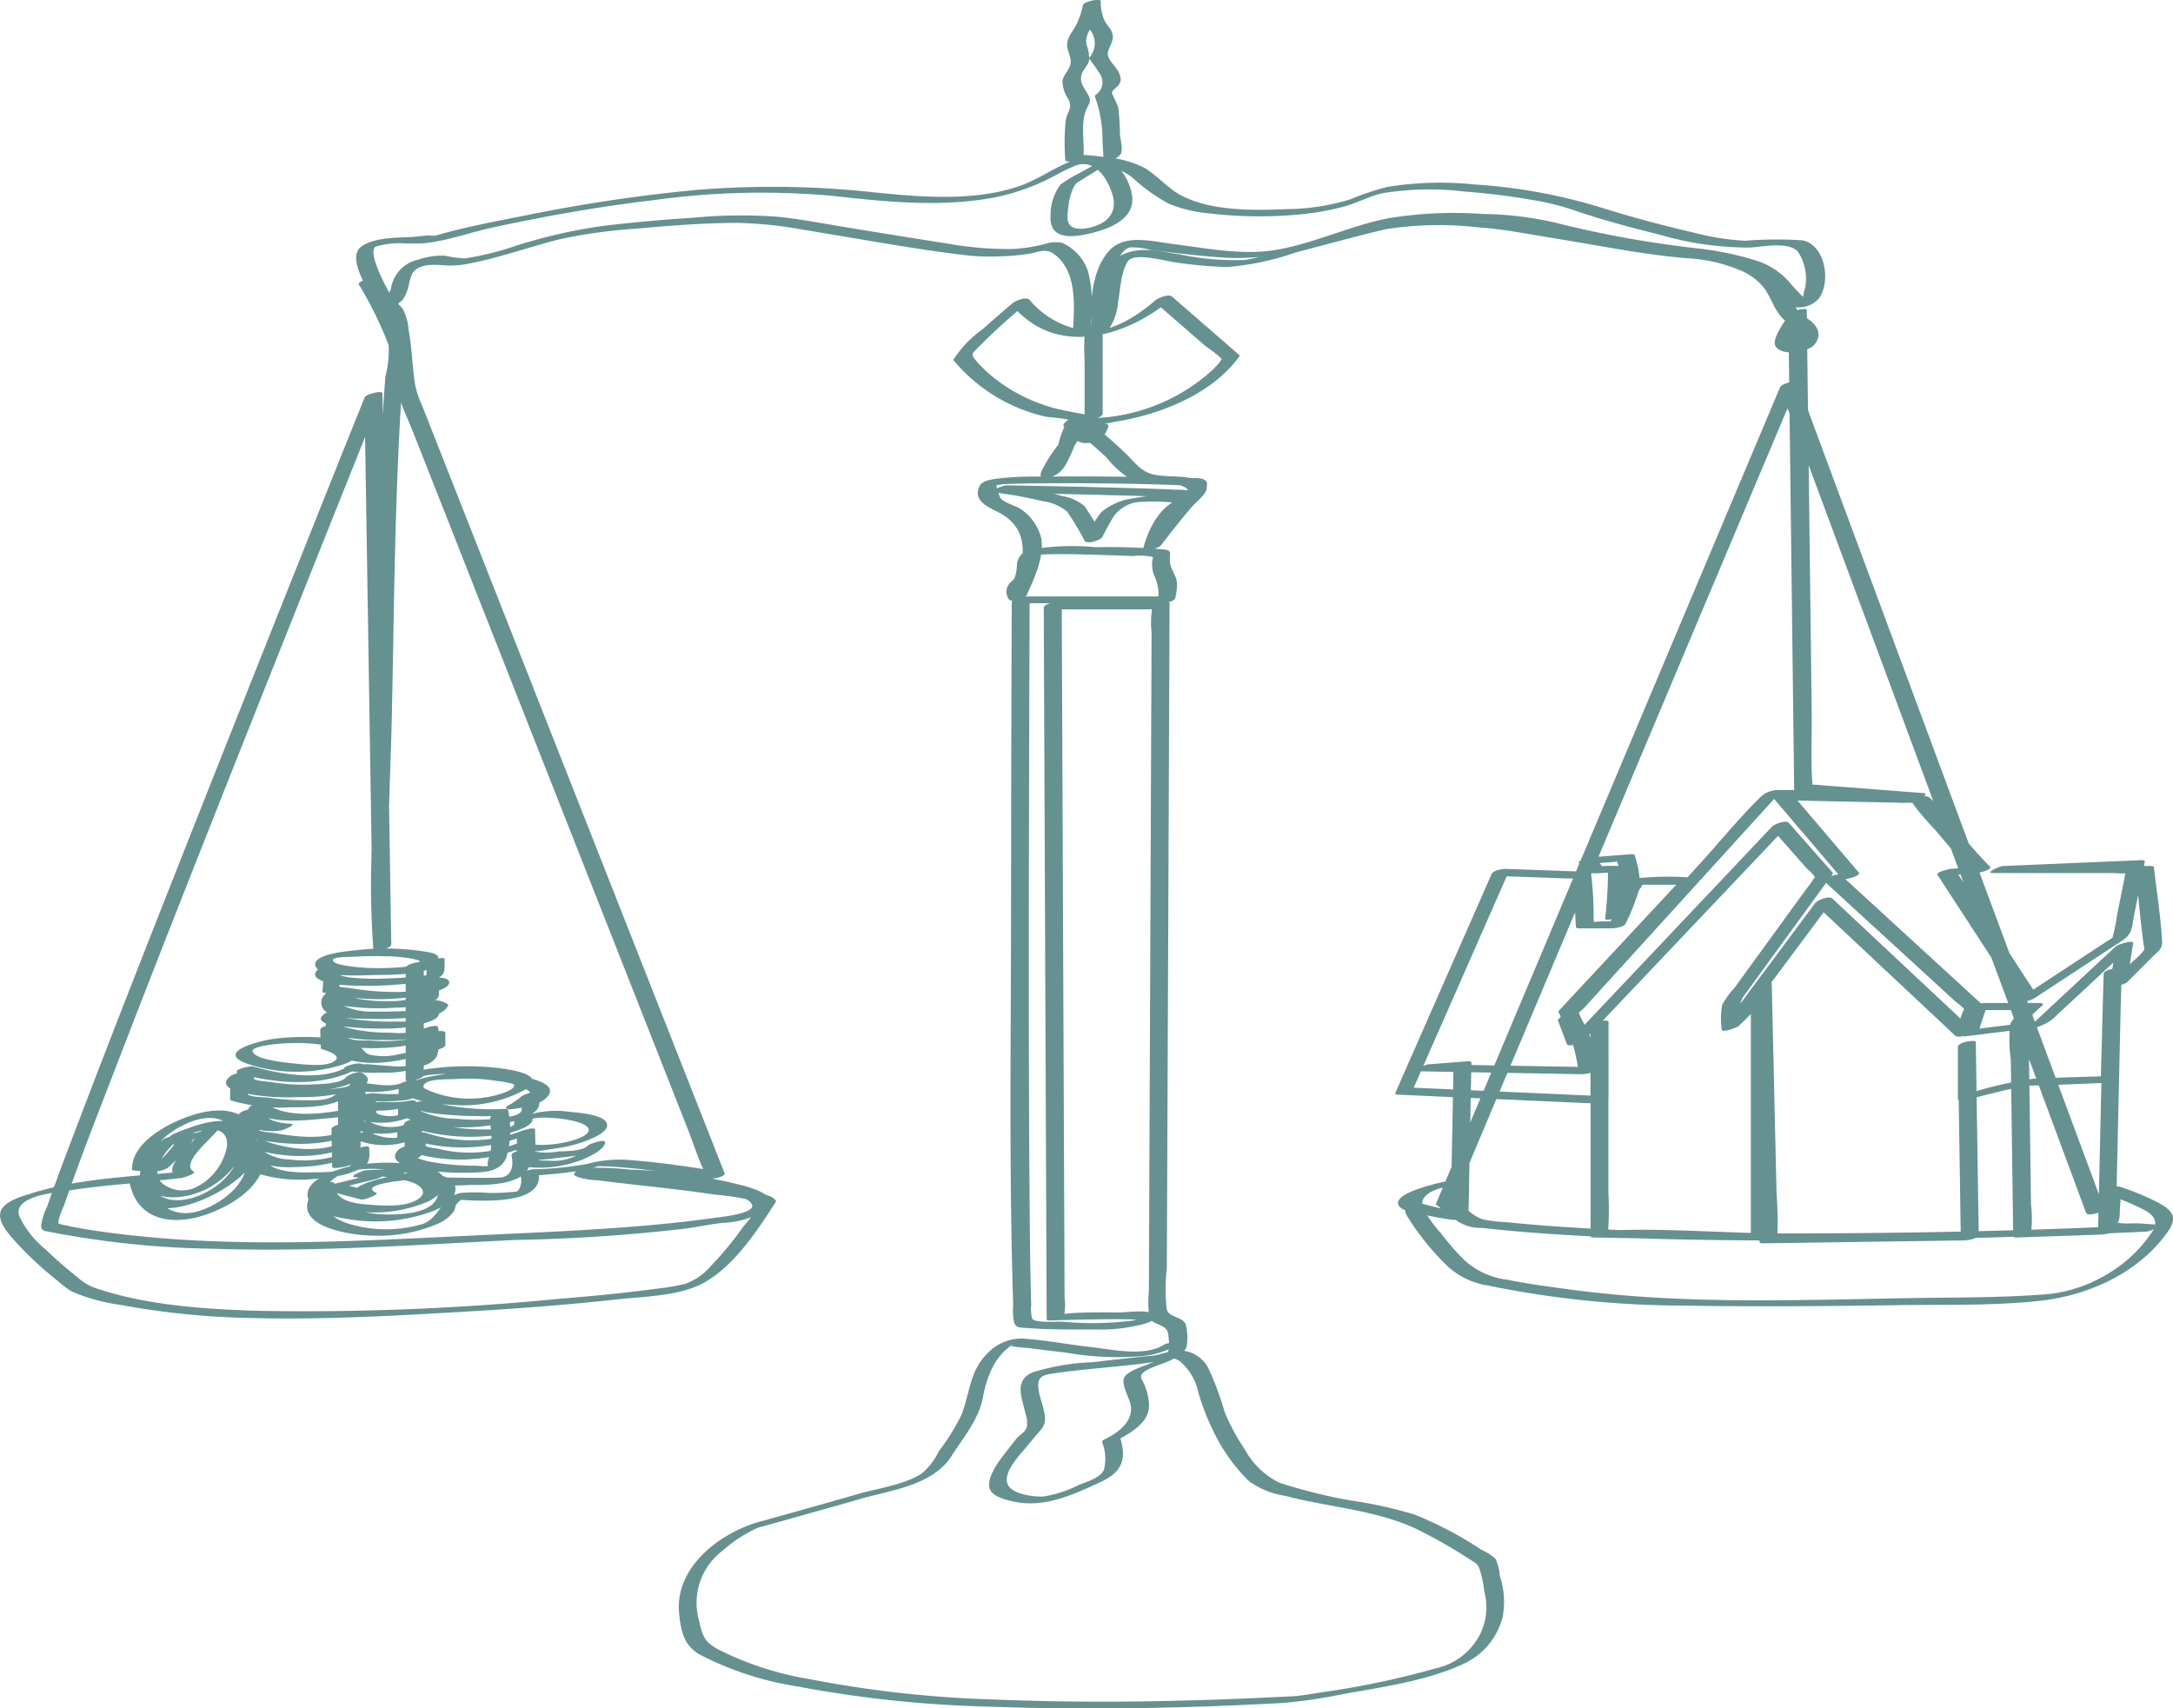 <svg xmlns="http://www.w3.org/2000/svg" width="175.861" height="138.26" viewBox="0 0 175.861 138.26"><path id="Trac&#xE9;_14672" data-name="Trac&#xE9; 14672" d="M505.242,97.781Q501.055,86.5,496.87,75.215q-6.672-17.98-13.343-35.962Q482,35.128,480.466,31c-.119-.322-1.335.081-1.438.326l-9.393,22.289L454.647,89.184,451.185,97.4a.075.075,0,0,0,.03.111q.84.654,1.681,1.307a3.5,3.5,0,0,0,2.017.557c2.154.243,4.316.415,6.479.549,4.97.308,9.951.421,14.93.457,8.959.065,17.922-.129,26.875-.473,1.829-.071,3.659-.144,5.487-.237.232-.012,1.508-.514.789-.565l-1.4-.1c-.395-.029-1.525.1-1.84-.132.322.24.277-.915.3-1.21q.064-.768.128-1.534l-1.322.468a22.335,22.335,0,0,1,2.273.9c.888.413,2.207.872,1.632,2.028a11.14,11.14,0,0,1-4.066,3.775,11.5,11.5,0,0,1-5.208,1.484c-3.288.235-6.609.21-9.9.261-9.244.145-18.65.565-27.835-.661-1.769-.236-3.548-.464-5.3-.819a6.389,6.389,0,0,1-3.357-1.484,18.256,18.256,0,0,1-1.976-2.254,10.187,10.187,0,0,1-1.458-2.014c-.451-1.1,1.025-1.586,1.62-1.709.558-.116,1.295-.718.277-.509-.672.138-4.492.966-3.869,1.983.315.515,1.74.661,2.259.773q1.02.219,2.054.368c.268.038,1.314-.076,1.322-.468q.117-6.135.236-12.27c0-.125-.359-.089-.408-.085l-3.067.236c-.23.017-1.5.552-.79.565l13.214.236c.2,0,1.264-.147,1.2-.48a21.558,21.558,0,0,0-.472-2.36c-.267-.832-.81-1.575-1.092-2.4-.113-.329-.155.081-.064-.161.057-.152.3-.327.418-.449l1.75-1.877,7.412-7.955c.15-.161-.017-.224-.181-.224a25.319,25.319,0,0,0-4.346.031c-1.327.24-2.06,2.2-2.739,3.217l1.438-.325q.117-1.887.236-3.775c0-.082-.231-.092-.252-.092-.5,0-1-.028-1.5,0a1,1,0,0,1-.3,0c-.161-.065.258.16.085-.026a4.655,4.655,0,0,1-.393-.59l-1.041.473,3.067-.236-.407-.085a7.854,7.854,0,0,1,.411,2.483,18.316,18.316,0,0,1-1.108,2.881l1.186-.417h-1.775c-.152,0-.656.092-.792,0,.326.221.185-.138.2-.325a28.172,28.172,0,0,0-.212-3.594c-.005-.084-.219-.091-.252-.092l-6.607-.236c-.291-.01-1.046.1-1.186.417l-7.786,17.7c-.063.142.161.151.241.155l15.809.707c.247.012,1.2-.122,1.2-.479V82.68c0-.209-1.449-.012-1.449.388v16.989c0,.082.224.091.252.092l12.978.236c.248,0,1.2-.119,1.2-.48V80.556c0-.312-1.261.138-1.379.256l-2.123,2.123,1.367-.193,2.36-3.067L476.894,80q.235,10.265.472,20.529c0,.082.222.092.252.092l16.281-.236c.244,0,1.2-.116,1.2-.48q-.119-7.787-.236-15.574c0-.216-1.449-.006-1.449.389v4.247c0,.2.735.027.781.016l2.943-.736a15.431,15.431,0,0,0,1.6-.4c.353-.131-.786.026.1.015,2.133-.026,4.268-.147,6.4-.22.257-.009,1.187-.108,1.2-.48q.117-4.365.236-8.731l-1.449.389q-.236,10.5-.472,21l1.2-.48-5.584.193c-.361.012-.723.028-1.085.037-.269.006.03.176.076-.034a9.788,9.788,0,0,0-.028-2.059q-.072-5.287-.145-10.575l-.051-3.716a3.12,3.12,0,0,1-.008-.611c.05-.237-.083.1.03-.1a6.493,6.493,0,0,1,1.077-1.077c.159-.158-.024-.224-.181-.224h-4.483c-.268,0-1.079.094-1.186.417l-.708,2.124c-.062.186.309.159.4.148l4.439-.555a4.071,4.071,0,0,0,2.562-.835l6.476-6.03-1.378.256q-.237,1.533-.472,3.067c-.042.269,1.26-.137,1.378-.255l2.071-2.071c.492-.492.824-.635.786-1.3-.114-1.988-.443-3.986-.663-5.965-.009-.083-.213-.092-.252-.092H497.2l-.789.565,11.09-.472-.4-.148q-.4,2-.8,4a16,16,0,0,1-.357,1.784c-.088.266.261-.187.025.042a3.272,3.272,0,0,1-.485.319l-6.952,4.562,1.277-.183L493.208,70.41l-1.041.473L495,70.647c.148-.012,1.248-.275,1-.522-1.121-1.121-2.118-2.353-3.149-3.556a10.582,10.582,0,0,0-1.738-2.028,1.5,1.5,0,0,0-.826-.134l-10.544-.224c-.162,0-1.407.234-1.156.529l5.427,6.371.822-.5-1.416.236c-.1.017-1.063.276-.821.5l6.842,6.272,3.791,3.475c.15.137.623.432.689.631-.034-.1-.327.8-.38.954l-.354,1.062,1.4-.374L483.257,72.72c-.269-.252-1.216.131-1.4.375l-7.551,10.146,1.438-.325c0-1.012-.163-1.617.4-2.387l2.574-3.539,4.569-6.282a.076.076,0,0,0-.03-.111q-1.77-2.005-3.539-4.012c-.213-.24-1.156.112-1.338.305L463.921,82.175l-2.058,2.176,1.378-.256-.434-1.158c-.063-.168-.266-.808-.316-.627.069-.248.551-.607.719-.791q1.854-2.042,3.71-4.082l9.665-10.631q1.2-1.317,2.4-2.635l-1.126.348,11.8.236c.279.005,1.66-.517.944-.572l-4.6-.354-3.163-.243c-.327-.025-.658-.068-.985-.076-.595-.014-.215-.1-.2.055-.176-1.9-.047-3.873-.071-5.776q-.158-12.831-.315-25.662-.042-3.51-.086-7.022c0-.3-1.323.119-1.438.326-.306.552-1.415,1.976-1.1,2.569.466.874,2.708.519,3.2-.155.7-.968-.014-1.691-.73-2.142-1.3-.817-1.46-2.608-2.658-3.566-1.913-1.529-4.567-1.654-6.9-1.842.1.008-.038-.008-.229-.036-.4-.058-.794-.129-1.191-.194l-3.812-.619c-5.6-.9-11-1.882-16.7-1.641a30.993,30.993,0,0,0-6.457,1.326q-2.271.591-4.541,1.183a26.066,26.066,0,0,1-2.866.72,21.409,21.409,0,0,1-5.323-.448c-1.5-.209-3.031-.663-4.5-.036-1.333.569-1.421,1.872-1.684,3.161a8.061,8.061,0,0,1-.91,3.136l1.438-.326a16.771,16.771,0,0,1,.061-2.8c.1-.955.439-3.46,1.579-3.7a5.875,5.875,0,0,1,1.662.206c.646.082,1.292.163,1.938.238,1.382.162,2.769.307,4.158.392A19.028,19.028,0,0,0,441.4,19.8a33.228,33.228,0,0,1,18.3-1.242c1.637.422,3.25.789,4.924,1.069,2.439.407,4.886.764,7.327,1.155,2.027.325,4.4.583,6.011,1.992.778.683,1.085,1.9,2.236,2.076a2.176,2.176,0,0,0,1.951-.68c1.035-1.378.506-4.4-1.329-4.722a32.748,32.748,0,0,0-4.666.036,20.986,20.986,0,0,1-4.156-.667c-2.5-.58-4.983-1.241-7.427-2.01a44.614,44.614,0,0,0-10.259-1.878,26.884,26.884,0,0,0-7.084.2,22.5,22.5,0,0,0-2.976,1,17.857,17.857,0,0,1-5.047.792c-2.713.108-6.14.194-8.616-1.089-1.144-.593-1.936-1.614-3.023-2.259a8.612,8.612,0,0,0-3.152-.853c-.467-.066-.937-.119-1.407-.161a1.917,1.917,0,0,1-.437-.036c-.284-.105.081.185.09-.057.043-1.129-.233-2.483.193-3.549.2-.489.44-.649.235-1.113-.249-.559-.767-.992-.618-1.7.091-.433.515-.767.627-1.183a2.92,2.92,0,0,0-.2-1.283c-.145-.795.275-1.194.627-1.873a6.376,6.376,0,0,0,.542-1.6l-1.438.326a3.925,3.925,0,0,0,.681,2.125,1.721,1.721,0,0,1-.2,2.059c0,.021-.007.042-.011.063a9.791,9.791,0,0,1,.8,1.137,1.215,1.215,0,0,1-.259,1.8.149.149,0,0,0-.07.133,10,10,0,0,1,.613,3.434c.022.352.019.714.066,1.063.015.109-.04.558.08.339-.283.516-1.45,1.019-1.938,1.334a9.013,9.013,0,0,0-1.616.975,4.118,4.118,0,0,0-.791,2.483c-.135,1.951,1.667,1.815,3.149,1.468,1.577-.368,3.778-1.171,3.432-3.159-.3-1.7-1.669-3.322-3.487-3.077-2.039.275-3.655,1.7-5.551,2.366-3.668,1.29-7.994.918-11.777.539a75.433,75.433,0,0,0-14.459-.2,129.158,129.158,0,0,0-13.6,2.023c-2.551.507-5.169.981-7.665,1.727-.589.176.092-.094.169,0-.137-.171-1.662.045-1.88.056-1.2.063-3.169.015-4.167.826-.968.787.264,2.862.694,3.688.539,1.034,1.387,1.623,1.647,2.753.419,1.824.238,3.842.759,5.614.293,1,.776,1.969,1.156,2.933L381.23,67.54l6.943,17.617q1.234,3.134,2.468,6.265c.448,1.136.816,2.362,1.362,3.455.073.146.121.309.181.461l1.322-.468c-2.646-.428-5.318-.844-7.994-1.015a10.142,10.142,0,0,0-3.046.341,27.071,27.071,0,0,1-4.342.432c-.153.008-1.119.189-1.041.474a1.515,1.515,0,0,1-.044,1c-.189.385-.221.32-.69.37a18,18,0,0,1-1.814.073,14.231,14.231,0,0,0-2.252-.006c-1.6.271-1.713,2.025-3.127,2.517a10.368,10.368,0,0,1-5.86.015c-1.688-.478-2.72-1.64-1.32-3.161l-1.378.256c-.02,1.753,2.379,1.871,3.655,1.916a11.187,11.187,0,0,0,5.421-.874c.783-.4,1.5-1.1.537-1.763-1.493-1.027-3.98-.818-5.669-.738-.167.008-1.354.5-.914.553.411.048.819.136,1.225.213l.541-.483-3.515.852c-.1.024-.979.368-.541.484l2.823.745c.286.076,1.471-.428,1.281-.516-1.222-.569.93-.847,1.393-.937a6.913,6.913,0,0,0,2.263-.558c.019-.011.217-.137.172-.2l-.006-.009-1.321.467c.732.1,2.817.375,2.4,1.577-.5,1.431-3.388,1.428-4.528,1.379-.937-.039-6.164-.8-3.97-2.777,1.4-1.268,4.52-.953,6.161-.544.782.195,1.3.8,2.016.915a19.657,19.657,0,0,0,2.963.03c1.818,0,5.464.038,4.854-2.752l-1.408.437c1.1.512,2.748.235,3.9.1,1.071-.125,2.77-.248,3.564-1.1l-1.378.256c0,.094-.452.425-.566.5a4.251,4.251,0,0,1-2.637.587c-.607-.024-.825.08-1-.3a2.824,2.824,0,0,1-.018-.848l-.03-1.347c-.006-.277-1.041.069-1.138.11a11.465,11.465,0,0,1-7.725.13,1.513,1.513,0,0,0-1.31.4c-.175.268-.079.77-.064,1.075a.146.146,0,0,0,.127.079,13.526,13.526,0,0,0,9.321-.456l-1.1.159c.685.576,2.8.122,3.573.011a10.647,10.647,0,0,0,2.588-.669c.414-.174,1.416-.577,1.542-1.089.239-.969-2.354-1.132-2.892-1.183a7.793,7.793,0,0,0-4.466.6c-.022.012-.216.137-.173.206.391.63-2.388.608-2.711.6a15.544,15.544,0,0,1-4.863-.858c-.224-.077-1.367.123-1.321.468a18.7,18.7,0,0,1,0,2.77l1.408-.437a1.032,1.032,0,0,1-.439-.591c-.084-.34-1.237.12-1.378.256-.932.9.412,1.32,1.178,1.5a19.654,19.654,0,0,0,4.725.387c1.056-.021,2.312-.086,2.782-1.2a7.833,7.833,0,0,0,.15-3.868c-.011-.083-.211-.093-.252-.092a19.875,19.875,0,0,1-6-.581c-1.039-.3-3.7.7-1.651,1.458a15.134,15.134,0,0,0,6.8.406,8.31,8.31,0,0,0,2.87-.792c.9-.488.779-.814.733-1.784-.016-.341-1.259.166-1.378.256a8.9,8.9,0,0,1-1.124.779c-.391.206,0,.319.235.291.885-.106,2.335-.3,2.964-1.028.8-.923-.988-1.366-1.616-1.538a16.381,16.381,0,0,0-7.109-.22c-.464.081-2.973.453-2.839,1.273.159.969,3.3,1.134,3.923,1.163a10.494,10.494,0,0,0,5.834-1.242c2.093-1.328-1.931-1.731-2.731-1.8a22.232,22.232,0,0,0-4.4.041c-.676.081-2.157.19-2.519.907l1.438-.325V77.962l-.862.449c.333-.049,2.065-.36,2.037-.9-.019-.36-.784-.446-1.035-.493a20.63,20.63,0,0,0-5.767-.1c-.493.049-3.386.295-3.15,1.226.258,1.017,3.925.779,4.6.768,1.7-.028,4.425.058,5.811-1.143l-1.378.256a3.749,3.749,0,0,0-.027.559c-.005.113-.01.225-.016.338q-.09.448.441-.072a6.662,6.662,0,0,1-.685.114,29.127,29.127,0,0,1-2.922.218,19.246,19.246,0,0,1-3.018-.077c-.173-.022-1.907-.288-1.217-.829l-1.251.336c.481.137.257,1.316.226,1.65a.148.148,0,0,0,.127.08,19.2,19.2,0,0,0,7.341.3c.385-.073,2.764-.454,2.8-1.118.021-.4-.746-.415-1.026-.431-.245-.014-1.106.107-1.186.417a3.34,3.34,0,0,0-.007.888c0,.123-.046.419.01.511.084.14.481-.087.261-.1-.816-.054-1.756.2-2.587.212a13.877,13.877,0,0,1-2.77-.175,2.6,2.6,0,0,1-1.362-.714c-.268-.219-.994.09-1.235.232a.9.9,0,0,0-.17,1.429c.757.686,2.637.645,3.551.66a32.826,32.826,0,0,0,4.814-.236c.6-.08,1.34-.234,1.615-.837a.077.077,0,0,0-.03-.112,2.008,2.008,0,0,0-.78-.3c-.26-.053-1.321.088-1.321.468a4.509,4.509,0,0,0,0,.788c.05.265,0,.263.135.151-.452.385-1.828.289-2.345.3a21.576,21.576,0,0,1-3.5-.221c-.125-.019-1.42-.2-.874-.485l-1.139.11c.034.6-.237,1.716.175,2.217.455.554,1.695.45,2.308.48a16.946,16.946,0,0,0,4.9-.329,4.3,4.3,0,0,0,1.5-.467q.519-.179-.677.02v.342a3,3,0,0,0,0,.614l.478-.345a15.447,15.447,0,0,1-2.75.692,5.174,5.174,0,0,1-2.5.033c-.347-.154-.48-.486-.816-.7a6.506,6.506,0,0,0-2.995-.673,20.149,20.149,0,0,0-3.882.112c-.984.122-4.811,1.04-2.168,2a12.423,12.423,0,0,0,7.3.217c.454-.129,1.618-.393,1.464-1.076-.12-.532-.885-.465-1.179-.756-.267-.264-.172-1-.188-1.436l-1.408.437a14.913,14.913,0,0,0,4.794.7c1.447.037,3.238.027,4.485-.823l-1.025.274c-.283-.005-.172.2-.172.495,0,.336-.034.675-.06,1.01-.039.5.033.647-.152.8-.738.6-2.238.337-3.106.287-.408-.023-.835-.088-1.243-.076-.318.009-.233-.1-.2.048l-.863.448c-.416.075-.385.029-.276.028-.027-.1-.053-.2-.08-.3-2.02,1.163-5.346.613-7.586-.049-.173-.051-1.473.2-1.322.468.14.243.015.638-.042.9-.021.1.025.116.116.142a16.865,16.865,0,0,0,5.685.506c1.288-.093,3.537-.239,4.468-1.337l-1.4.374c.7.44.221.583-.334.675a19.709,19.709,0,0,1-3.593.185,14.832,14.832,0,0,1-3.4-.346c-.5-.129-1.373-.414-.66-.925l-1.378.256V89c.013.016.027.032.04.049a14.256,14.256,0,0,0,4.913.56c1.635.016,4.149-.043,5.22-1.521l-1.438.326v2.876l.863-.448-.533.107c-.168.033-.867.169-.862.448q.025,1.518.053,3.036c0,.124.355.092.407.085.711-.093,1.688-.249,1.841-1.01a14.71,14.71,0,0,0,0-2.712l-.478.345c.677-.217,1.009-.35.995-1.051-.015-.795-.06-1.59-.091-2.384l-1.322.468a9.119,9.119,0,0,0,5.166-.4l-1.138.11v1.066l1.041-.474a16.091,16.091,0,0,1-2.969.006c-.264-.03-1.322.072-1.322.468v1.6a.148.148,0,0,0,.128.079,6.2,6.2,0,0,0,4.207-.3c.105-.044.31-.137.31-.277v-.906c0-.158-.534-.071-.586-.06-1.025.22-2.045-.007-3.036.16-.62.1-1.194.391-1.836.508-1.988.363-4.909.811-6.674-.444-.238-.169-1.408.08-1.408.438,0,.45-.084.793.184,1.118.438.529,1.6.6,2.2.625l.789-.566a6.973,6.973,0,0,1-2.391-.56c-.371-.13-1.132-.267-1.268.039a1.666,1.666,0,0,0-.015.506c-.01.323-.02.645-.031.968a.149.149,0,0,0,.128.08c3.181.831,7.335,1.068,10.151-.9l-1.236.232a3.41,3.41,0,0,0,1.833.436,6.346,6.346,0,0,0,2.666-.368l-.971.043v.959l.668-.4a4.017,4.017,0,0,1-2.829-.3,1.531,1.531,0,0,0-1.235.232c-2.188,1.552-5.185,1.262-7.554.354-.219-.084-1.48.052-1.408.437.145.77-.168.858.58,1.2a7.805,7.805,0,0,0,3.431.565,13.213,13.213,0,0,0,5.895-1.364l-1.277.183c.01.307.135.825-.078,1.087-.474.584-2.515.506-3.165.523-.959.026-3.194.036-3.777-1.039-.167-.309-1.421.057-1.449.388-.151,1.786-2.163,3.209-3.713,3.737-2.189.745-3.888-.527-4.319-2.687l-1.449.388c1.127,4.33,8.028,1.058,9.708-1.208a2.937,2.937,0,0,0-.815-4.244c-1.539-.749-3.635-.126-5.091.535-1.491.676-3.632,2.028-3.589,3.9,0,.083.222.091.252.092.851.027,1.983.26,2.724-.294A15.155,15.155,0,0,0,350.5,92.37c.091-.1.091-.177-.057-.212a2.682,2.682,0,0,0-2.19,0,5.19,5.19,0,0,0-1.681,1.975c-1.071,2.064,1.077,2.908,2.837,2.748a6.476,6.476,0,0,0,4.179-2.116c.683-.766,1.677-2.253,1.008-3.3-1-1.573-4.216-.256-5.423.23-.028.011-.672.3-.437.394a4.55,4.55,0,0,0,3.739-.6l-1.265.12c-.368.686-3.339,2.861-1.941,3.681l1-.523c-4.241.445-8.77.534-12.85,1.837-.712.227-2.027.585-2.373,1.355-.388.868.69,1.978,1.2,2.559a27.934,27.934,0,0,0,3.423,3.172,7.045,7.045,0,0,0,1.1.829,15.19,15.19,0,0,0,3.985,1.091,63.814,63.814,0,0,0,10.639,1.055c5.538.148,11.1-.161,16.624-.479,4.288-.246,8.577-.552,12.847-1.024,2.244-.248,5.179-.254,7.194-1.425,2.4-1.4,4.221-4.185,5.694-6.478,0-.021.008-.042.011-.063-.252-.472-1.185-.579-1.64-.683-1.24-.281-2.511-.446-3.771-.612-2.689-.353-5.394-.589-8.081-.963-.369-.051-.751-.156-1.122-.181-.092-.006-.216-.085-.306-.078-.017,0-.044-.036-.057-.033q-1.07.507-.358.457.357.011.714.026a64.979,64.979,0,0,1,7.9.751,13.216,13.216,0,0,1,4.245,1.132c1.957,1.1-1.822,1.454-2.607,1.564-6.037.846-12.706,1.093-19.007,1.392-9.838.467-19.714,1.09-29.522-.165-1.091-.14-2.182-.3-3.263-.507-.291-.056-.58-.128-.872-.181-.235-.042-.358-.165-.312-.042-.123-.327.369-1.314.491-1.668,1.181-3.433,2.512-6.817,3.816-10.2,4.239-11.01,8.593-21.976,12.952-32.939q2.859-7.188,5.73-14.371l1.974-4.933a25.346,25.346,0,0,0,1.084-2.7,3.373,3.373,0,0,1,.143-.355l-1.438.325q.12,7.527.239,15.054l.381,24.01.088,5.533,1.449-.388c-.515-6.182-.069-12.455.063-18.65.192-8.976.23-18,.857-26.956a22.353,22.353,0,0,1,.422-2.428c.176-1-.667-2.123-1.118-2.956-.5-.919-.937-1.874-1.4-2.809l-1.449.388c.76,1.048,2.3,2.622,3.574,1.211a3.1,3.1,0,0,0,.495-1.254,4.75,4.75,0,0,1,.23-.762c.406-.849,1.617-.833,2.435-.767a7.328,7.328,0,0,0,2.008-.09c2.526-.465,4.962-1.355,7.448-1.985a41.33,41.33,0,0,1,6.348-.881c2.685-.248,5.385-.455,8.083-.464a33.363,33.363,0,0,1,5.44.568c4.4.707,8.793,1.549,13.218,2.067a17.876,17.876,0,0,0,2.709.068,16.6,16.6,0,0,0,2.3-.211c.733-.128,1.306-.455,1.966.017,1.912,1.366,1.669,4.206,1.553,6.258,0,.082.23.092.252.092.157,0,.315.007.472,0,.446-.02.3.1.22-.08a1.414,1.414,0,0,1,0,.49c-.076.792,0,1.628,0,2.423V33.87l.668-.4c-.584.14-1.854.257-2.258.729-.311.364-.049.345.354.368a18.067,18.067,0,0,0,3.682-.429c3.611-.571,7.859-2.206,10.082-5.308a.075.075,0,0,0-.03-.112L429.812,24c-.271-.236-1.108.108-1.337.3-1.447,1.241-3.485,2.593-5.448,2.477a7.054,7.054,0,0,1-4.736-2.5c-.252-.309-1.143.057-1.378.255q-1.2,1.012-2.368,2.063a9.264,9.264,0,0,0-2.411,2.49c0,.021-.008.042-.011.063A13.652,13.652,0,0,0,419.5,33.7c.4.1,1.984.131,2.234.426.184.217-.7,1.307-.882,1.573a11.915,11.915,0,0,0-1.623,2.476c-.2.6.166.591.749.431.876-.24,1.248-.959,1.606-1.74.249-.542.464-1.1.658-1.665a4.057,4.057,0,0,1,.312-.988l-.657.342c-.605.147-.084.042.151.1.217.052.45.074.669.116a1.444,1.444,0,0,1,.435.087c.25.164.029-.158.045-.009.013.13-.142.256-.138.378q-.256.327.149.081.54-.075-.053-.406a9.1,9.1,0,0,1-.385-.944l-1.408.437A34.353,34.353,0,0,1,424.483,37a8.016,8.016,0,0,0,1.917,1.745,5.764,5.764,0,0,0,2.2.331c.541.028,2.585.02,2.55.8-.021.457-.985,1.208-1.288,1.568-.821.975-1.611,1.977-2.389,2.987l1.427-.263a6.267,6.267,0,0,1,1.4-2.963,5.507,5.507,0,0,1,.505-.409c-.056.027-.13,0-.022.014.3.026,1.647-.508.945-.572a14.94,14.94,0,0,0-5.107.1,5.024,5.024,0,0,0-2.507,1.088,9.656,9.656,0,0,0-1.359,2.3l1.438-.326a21.207,21.207,0,0,0-1.469-2.44,3.576,3.576,0,0,0-1.72-.8,30.1,30.1,0,0,0-4.489-.847l-1.07.56q4.53.075,9.057.192c1.725.047,3.455.076,5.177.191.881.058,2.962.33,2.968-1.073,0-.665-1.3-.463-1.846-.485-1.8-.073-3.6-.1-5.4-.121-2.046-.024-4.092-.032-6.138,0a24.358,24.358,0,0,0-3.838.191c-.457.081-1.029.176-1.221.641-.519,1.253,1,1.723,1.739,2.143,2.784,1.586,1.739,4.573.677,6.9l1.438-.325c-.463-.972.387-1.14.579-1.98.057-.253.031-.526.077-.782.059-.328.234-.707-.271-.429a2.134,2.134,0,0,1,.707-.053c1.686-.082,3.386-.015,5.072.033q1.2.034,2.41.081a5.145,5.145,0,0,1,1.542.061c.356.165.122-.354.036.384a2.431,2.431,0,0,0,.206,1.237,3.278,3.278,0,0,1,.227,2.072l1.2-.48h-11.8c-.25,0-1.2.115-1.2.48q-.051,12.465-.057,24.929c-.008,10.623-.172,21.274.172,31.893a5.453,5.453,0,0,0,.071,1.435c.173.5.531.425,1.1.469,1.886.144,3.794.116,5.685.119a13.306,13.306,0,0,0,2.892-.261c.4-.088,1.654-.28,1.787-.8a.077.077,0,0,0-.03-.112c-.543-.489-2.211-.213-2.864-.21-1.4.008-2.833-.039-4.224.087a1.5,1.5,0,0,1-.463.015c-.135-.054.212.2.206.076a.772.772,0,0,1,0-.22,4.059,4.059,0,0,0,0-1.149q-.025-5.97-.049-11.94l-.145-35.345q-.018-4.452-.037-8.9l-1.2.48h8.193a1.7,1.7,0,0,1,.456,0c.21.071-.185-.224-.171-.068a.985.985,0,0,1,0,.292,6.733,6.733,0,0,0-.007,1.618q-.031,7.829-.064,15.656l-.155,37.666a10.354,10.354,0,0,0-.008,1.787c.016.084-.033.21,0,.29.327.808,1.511.474,1.589,1.522.038.511.168,1.08-.14,1.489a3.575,3.575,0,0,1-1.263.735c-.549.267-1.753.577-2.121,1.1-.422.6.462,1.76.5,2.515.061,1.262-1.136,2.056-2.029,2.512-.069.036-.35.15-.31.278a3.667,3.667,0,0,1,.138,2.262c-.319.649-1.407.957-2.013,1.2a9.671,9.671,0,0,1-2.935.946c-.73.018-2.394-.174-2.8-.925-.515-.95.942-2.436,1.441-3.044.4-.486.768-.928,1.178-1.4a1.394,1.394,0,0,0,.34-1.252c-.086-.669-.379-1.3-.483-1.964-.149-.957.122-1.212,1.012-1.352,2.824-.442,5.7-.548,8.516-.987.854-.133,1.076-.579,1.932,0a4.466,4.466,0,0,1,1.462,2.512,20.012,20.012,0,0,0,1.469,3.627,14.233,14.233,0,0,0,2.609,3.523,6.654,6.654,0,0,0,2.941,1.2c3.561.943,7.474,1.138,10.8,2.768a41.187,41.187,0,0,1,4.322,2.49,1.468,1.468,0,0,1,.544.466,8.525,8.525,0,0,1,.456,2.034,4.832,4.832,0,0,1-.259,3.264,5.241,5.241,0,0,1-3.623,2.928,70.166,70.166,0,0,1-9.428,1.974q-.687.111-1.376.215c-.12.018-.743.083-.353.052-.542.043-1.087.06-1.629.087-7.721.384-15.476.524-23.2.2A92.131,92.131,0,0,1,400.53,135.9a25.734,25.734,0,0,1-7.433-2.406c-1.121-.63-1.268-1.028-1.569-2.356a5.284,5.284,0,0,1,1.892-5.625,11.5,11.5,0,0,1,2.565-1.733,2.356,2.356,0,0,1,.646-.229c2.654-.746,5.311-1.484,7.96-2.245,2.529-.726,5.875-1.1,7.383-3.48.962-1.521,2.171-2.9,2.532-4.709a9.072,9.072,0,0,1,.68-2.246,5.325,5.325,0,0,1,1.023-1.495c.125-.124.26-.223.389-.34.509-.46.328-.029-.057-.152a9.307,9.307,0,0,0,1.577.2c1.061.136,2.122.27,3.184.393a24.318,24.318,0,0,0,6.027.28,7.389,7.389,0,0,0,2.941-.914c.589-.377-.847-.187-1.1-.023-1.584,1.014-4.231.382-5.972.189-1.831-.2-3.679-.573-5.518-.679A3.787,3.787,0,0,0,414.9,109.5c-1.5,1.462-1.428,3.275-2.152,5.058a18.848,18.848,0,0,1-1.82,2.917,5.383,5.383,0,0,1-1.359,1.766c-1.373.907-3.523,1.2-5.091,1.646q-2.9.834-5.807,1.644c-.583.163-1.167.323-1.75.489-.125.036-.251.071-.377.105.2-.053.115-.044-.171.039-3.283.958-6.847,3.748-6.447,7.466.156,1.452.409,2.53,1.633,3.253a25.574,25.574,0,0,0,7.941,2.6,96.239,96.239,0,0,0,15.521,1.634c7.917.292,15.865.134,23.775-.3a41.5,41.5,0,0,0,4.932-.731c3.217-.571,6.739-1.064,9.725-2.456a5.713,5.713,0,0,0,3.126-3.8,6.719,6.719,0,0,0-.237-3.3,4.3,4.3,0,0,0-.339-1.364,4.244,4.244,0,0,0-1.122-.729,30.418,30.418,0,0,0-5.413-2.855,34.824,34.824,0,0,0-5.212-1.151A43.389,43.389,0,0,1,438.514,120a6.377,6.377,0,0,1-2.821-2.721,16.525,16.525,0,0,1-1.626-3.017,23.1,23.1,0,0,0-1.364-3.635,2.707,2.707,0,0,0-3.15-1.215c-.283.066-.95.178-1.139.428-.082.109.865-.153.7-.217a2.06,2.06,0,0,0-.686.068c-1.685.17-3.369.35-5.05.552a18.686,18.686,0,0,0-4.817.81c-1.587.662-.881,2.1-.594,3.395a2.12,2.12,0,0,1,.085,1.08c-.14.413-.586.589-.845.92-.425.542-.862,1.093-1.276,1.649-.387.521-1.182,1.742-.837,2.467.3.632,1.474.871,2.08.988,2.4.464,4.738-.627,6.865-1.618,1.694-.789,2.136-1.783,1.565-3.628l-.311.277c1.107-.565,2.683-1.449,2.66-2.852a4.841,4.841,0,0,0-.37-1.663c-.124-.318-.388-.574-.227-.841.291-.481,1.733-.829,2.237-1.1a3.51,3.51,0,0,0,1.266-.881.928.928,0,0,0,.172-.5,4.328,4.328,0,0,0-.133-1.626c-.35-.606-1.34-.488-1.518-1.173a14.506,14.506,0,0,1,.013-3.312l.028-6.738.153-37.221q.021-4.932.041-9.864c0-.082-.225-.091-.252-.091h-8.731c-.247,0-1.2.116-1.2.48q.039,9.728.079,19.454.064,15.5.127,31.007.015,3.557.03,7.113c0,.081.224.092.252.091q1.738-.059,3.48-.088c.8-.013,1.593-.024,2.39-.013.3,0,.6,0,.89.027.378.039.381-.006-.027.079a26.017,26.017,0,0,1-5.766.09c-.594-.015-2.2.122-2.4-.262a3.3,3.3,0,0,1-.068-1.107c-.028-.725-.043-1.45-.057-2.174-.044-2.221-.063-4.443-.079-6.665-.092-12.749-.058-25.5-.025-38.25q.012-5.082.032-10.163l-1.2.48h11.8c.294,0,1.137-.1,1.2-.48a4.01,4.01,0,0,0,.1-1.348c-.118-.532-.51-.968-.548-1.549-.049-.73.225-.88-.521-.979a50.127,50.127,0,0,0-5.484-.179,19.869,19.869,0,0,0-5.2.182,1.338,1.338,0,0,0-1.178,1.229,3.222,3.222,0,0,1-.184,1.066c-.125.228-.385.365-.509.594a1.018,1.018,0,0,0,.044,1.137c.152.319,1.322-.073,1.438-.326.6-1.312,1.419-3.067,1.191-4.546a3.953,3.953,0,0,0-1.928-2.575,8.361,8.361,0,0,1-1.192-.547c-.334-.279-.258-.493-.461-.8a1.587,1.587,0,0,1-.042-.445l-.569.017a7.16,7.16,0,0,0,1.123-.087c.68-.033,1.362-.046,2.043-.057,1.749-.028,3.5-.025,5.248-.011,1.692.014,3.383.039,5.074.087.61.018,1.219.036,1.827.067.174.008.8-.059.928.069s-.4-.449-.087.166c-.022.061-.043.123-.065.184q-.328.463.479.074c-.012-.033-.224-.034-.252-.04a7.692,7.692,0,0,0-1.315-.093c-1.574-.079-3.151-.12-4.727-.162q-4.465-.119-8.932-.189c-.248,0-1.474.509-1.069.56a33.921,33.921,0,0,1,4.016.722,3.836,3.836,0,0,1,1.991.85,22.806,22.806,0,0,1,1.416,2.36c.2.3,1.3-.052,1.438-.326.276-.548.565-1.1.887-1.618a2.805,2.805,0,0,1,2.272-1.208,14.968,14.968,0,0,1,3.442.176l.945-.572c-2.425-.212-3.751,2.221-4.254,4.193-.09.355,1.266-.053,1.427-.263.822-1.067,1.653-2.13,2.53-3.152.3-.354,1.144-.983,1.188-1.477.055-.608-.745-.725-1.2-.819-.972-.2-1.957-.111-2.926-.269-1.083-.177-1.584-.882-2.306-1.613a31.079,31.079,0,0,0-3.448-2.928c-.206-.155-1.481.106-1.408.437.194.871.693,1.612,1.66,1.518a1.75,1.75,0,0,0,1.666-1.371c.02-.091-.024-.122-.117-.143-.867-.19-2.7-.74-3.4.129a7.4,7.4,0,0,0-.564,1.678c-.157.408-.322.814-.514,1.206a5.263,5.263,0,0,0-.329.613c-.131.427-.726.357.29.178l.545.011c-.108-.045,2.558-3.729,2.621-4.146.068-.45-.089-.4-.538-.488-.892-.174-1.781-.31-2.656-.568a13.47,13.47,0,0,1-4.022-1.94,11.685,11.685,0,0,1-1.919-1.7c-.616-.693-.417-.687.147-1.272a52.716,52.716,0,0,1,4.028-3.632l-1.378.256c3.521,4.307,9.282,2.644,12.94-.492l-1.337.305,3.965,3.448c.234.2,1.421.963,1.454,1.264-.022-.2-.152.058-.214.139a6.692,6.692,0,0,1-.707.742,15.048,15.048,0,0,1-8.78,3.733,8.429,8.429,0,0,0-1.713.184c-.284.111-.341.166-.109.207a4.287,4.287,0,0,0,1.181-.312c.164-.039.668-.173.668-.4V26.4c0-.082-.225-.091-.252-.091-.157,0-.315-.007-.472,0-.523.021-.24-.038-.217.045a4.57,4.57,0,0,1,.032-1.069,10.076,10.076,0,0,0-.291-3.38,3.918,3.918,0,0,0-2.069-2.247,2.661,2.661,0,0,0-1.368.075,12.768,12.768,0,0,1-2.709.42,27.876,27.876,0,0,1-5.3-.458c-2.549-.388-5.093-.808-7.638-1.222-1.934-.315-3.872-.692-5.819-.915a40.3,40.3,0,0,0-7.084.067c-2.578.164-5.159.389-7.722.722a44.339,44.339,0,0,0-6.513,1.52,23.588,23.588,0,0,1-4.2,1.047,9.36,9.36,0,0,1-1.587-.218,5.824,5.824,0,0,0-2.208.326,2.809,2.809,0,0,0-2.178,2.34,4.8,4.8,0,0,0-.312.9c.031.122.644-.082.647-.144,0-.031-.349-.225-.386-.267-.363-.417-.778-.777-1.107-1.23-.212-.292-1.564.159-1.449.388a30.276,30.276,0,0,1,2.416,4.925,8.211,8.211,0,0,1-.256,2.5c-.3,3.437-.362,6.9-.473,10.352-.305,9.557-.493,19.119-.665,28.679a71.432,71.432,0,0,0,.158,7.347c.021.245,1.455-.015,1.449-.388q-.12-7.527-.239-15.054L366,37.363q-.045-2.766-.088-5.533c0-.274-1.339.079-1.438.326Q362.228,37.742,360,43.334q-4.832,12.1-9.622,24.213c-3.047,7.715-6.091,15.433-9.043,23.186-.876,2.3-1.76,4.6-2.561,6.929a4.845,4.845,0,0,0-.486,1.559c.039.45.355.4.827.5a74.547,74.547,0,0,0,13.087,1.338c8.141.278,16.3-.31,24.429-.71a139.187,139.187,0,0,0,13.935-.936c.958-.145,1.9-.333,2.866-.451a6.871,6.871,0,0,0,3.387-.986c1.4-1.1-.7-1.735-1.611-2a42.228,42.228,0,0,0-9.282-1.324,25.693,25.693,0,0,0-3.278-.144,1.891,1.891,0,0,0-1.063.289c-.293.293-.223.268.106.442a5.385,5.385,0,0,0,1.629.278c.92.123,1.843.226,2.766.331,2.176.247,4.356.479,6.522.8.529.079,3.524.287,3.7.9.08.268-1.064,1.552-1.214,1.757a26.968,26.968,0,0,1-2.557,3.1,4.935,4.935,0,0,1-2.138,1.5,20.326,20.326,0,0,1-2.39.4c-2.636.36-5.289.6-7.939.819a210.576,210.576,0,0,1-24.525.953c-4.258-.152-8.766-.453-12.84-1.827a4.25,4.25,0,0,1-1.447-.858c-.913-.731-1.8-1.493-2.644-2.309a7.688,7.688,0,0,1-2.094-2.666c-.582-1.69,3.216-1.939,4.228-2.1,1.5-.242,3.014-.384,4.529-.525,1.453-.134,2.9-.3,4.355-.456.12-.012,1.272-.363,1-.522-1.157-.679,1.669-2.838,2-3.457.154-.288-1.147.038-1.266.12a1.513,1.513,0,0,1-1.268.141l-.437.394c1.076-.433,3.8-1.384,3.675.728a4.639,4.639,0,0,1-2.638,3.4,2.59,2.59,0,0,1-2.383-.211c-1.169-.726-.44-2.02.225-2.872a5.641,5.641,0,0,0,.571-.642c.052-.052.107-.1.163-.152q.459-.388-.931.224c.112.186.695.049.833.212-.085-.1.054-.273-.143-.024-.526.666-1.143,1.274-1.711,1.906l1.127-.348a11.364,11.364,0,0,1-1.253-.041c-.49-.073-.093.073-.1-.064a1.662,1.662,0,0,1,.121-.59,4.342,4.342,0,0,1,1.7-1.964c1.29-.9,3.634-1.818,4.822-.252,2.836,3.739-5.676,8.478-6.852,3.962-.077-.294-1.514.064-1.449.388.6,3,3.244,3.518,5.857,2.731,2.014-.606,4.872-2.19,5.073-4.557l-1.449.388a2.3,2.3,0,0,0,1.327.858,11.573,11.573,0,0,0,5.155.171,6.4,6.4,0,0,0,3.015-.847c.534-.419.441-.91.421-1.529-.009-.31-1.155.116-1.276.183a9.883,9.883,0,0,1-5.249.757,3.871,3.871,0,0,1-1.872-.553c-.354-.324-.132-.441-.232-.973l-1.408.437c3.127,1.2,7.179,1.2,10.025-.818l-1.236.232a6.085,6.085,0,0,0,4.309.234c.165-.043.668-.172.668-.4v-.958c0-.239-.921.024-.971.043a3.641,3.641,0,0,1-2.639-.252c-.234-.219-1.027.086-1.235.232-1.861,1.3-4.494,1.009-6.62.636-.211-.037-1.065-.072-1.221-.256.163.192.139-.7.142-.776l.027-.853c0-.082-.228-.09-.252-.091-.76-.031-2.351.421-1.2,1.228a4.955,4.955,0,0,0,3.019.562c.233-.013,1.505-.53.79-.565-.443-.022-1.559-.134-1.865-.6-.105-.162-.014-.746-.014-.956l-1.408.437c1.552,1.1,3.927.913,5.717.746,1.422-.132,3.326-.24,4.574-1.03l-1.149.262a9.2,9.2,0,0,0,3.495-.179l-.587-.06v.9l.311-.278a3.025,3.025,0,0,1-1.88,0c-.39-.263-.068.125-.178-.168a4.978,4.978,0,0,1,0-1.432l-1.321.468a19.083,19.083,0,0,0,3.529.006c.218-.016,1.042-.152,1.042-.474V87.5c0-.27-1.044.063-1.139.111-.828.414-2.248.142-3.144.023-.252-.034-1.336.079-1.321.467q.028.747.058,1.494c.011.295.039.595.033.89s.069.326-.04.361c-.135.043-.477.158-.477.345v2.377c0,.477-.123.447.242.4l.408.086-.054-3.036-.862.448.532-.107c.174-.034.863-.167.863-.448V88.03c0-.328-1.316.157-1.438.325-.562.775-1.868.687-2.717.687a23.262,23.262,0,0,1-2.994-.214c-.3-.039-1.376-.033-1.612-.264a17.292,17.292,0,0,1,.025-1.759c0-.337-1.264.174-1.378.255-.915.655-.1,1.113.647,1.317a17.359,17.359,0,0,0,4.759.406,15.507,15.507,0,0,0,4.46-.525c.7-.224,1.825-.75.793-1.4-.342-.214-1.164.1-1.4.375-.381.449-1.945.5-2.632.531a16.042,16.042,0,0,1-3.37-.193c-.3-.048-1.223-.065-1.454-.3-.007-.007.084.1.1-.177.015-.243.134-.5,0-.723l-1.321.468c3.078.91,6.972,1.2,9.884-.475.227-.131.2-.3-.079-.3a2.148,2.148,0,0,0-.392.035c-.118.021-.92.193-.863.448v0a.146.146,0,0,0,.127.079,13.892,13.892,0,0,0,2.917.182,8.47,8.47,0,0,0,3.491-.593,1.793,1.793,0,0,0,.993-.73,4.824,4.824,0,0,0,.085-2.368c-.036-.084-.182-.091-.252-.092a3.168,3.168,0,0,0-1.187.361,6.944,6.944,0,0,1-2.457.183,13.585,13.585,0,0,1-4.223-.608c-.253-.1-1.423.033-1.408.437q.027.718.053,1.438a.148.148,0,0,0,.128.08c.42.132,1.629.518.957.971-.726.489-2.479.251-3.3.174-.535-.051-3.279-.307-3.314-1.026-.033-.655,7.263-1.226,7.657.653a.148.148,0,0,0,.127.08c2.338.645,5.114-.079,7.343-.868.135-.048.477-.156.477-.346V83.555l-.041-.049c-.446-.213-1.066.13-1.489.27a12.29,12.29,0,0,1-4.53.436c-.582-.027-1.784.113-2.1-.523-.24-.487-.016-1.476-.046-2-.015-.275-1.036.058-1.138.111-.514.265-1.126.626-.392,1a5.175,5.175,0,0,0,1.742.3,25.6,25.6,0,0,0,3.39.134,9.445,9.445,0,0,0,3.553-.651c.734-.336.569-.743.569-1.531l-1.322.468c.125.025.669.351.469.326.682.083.428-.13.133-.15a4.765,4.765,0,0,0-.507.024,40.548,40.548,0,0,1-4.151.144,5.193,5.193,0,0,1-2.432-.5c-.2-.155-.589-.762-.214-.981l-1.236.232a3.568,3.568,0,0,0,2.072.857,20.006,20.006,0,0,0,3.638.077,10.213,10.213,0,0,0,2.857-.43c1.1-.4.442-.941.682-1.873l-1.186.418c.062,0,.437.1.451.089-.4.434-1.795.51-2.538.526a22.2,22.2,0,0,1-4.029-.327c-.139-.023-.719-.033-.816-.147.075.088.169-.923.119-1.137-.178-.766-1.091-.763-1.663-.339-1.363,1.011,1.293,1.343,1.843,1.386a29.418,29.418,0,0,0,5.706-.168,7.557,7.557,0,0,0,1.937-.379c.753-.305.577-.77.613-1.529.015-.313-1.264.157-1.378.256-.384.332-1.288.3-1.765.347a23.213,23.213,0,0,1-2.84.1c-.273-.007-3.3-.153-3.05-.695.106-.23,1.614-.212,1.842-.226.818-.05,1.64-.055,2.459-.027a10.94,10.94,0,0,1,2.123.2c.3.07.974.211.318.306-.171.025-.862.174-.862.449v9.055c0,.289,1.326-.1,1.438-.326a2.994,2.994,0,0,1,.388-.076c.428-.048.856-.085,1.288-.1a23.043,23.043,0,0,1,3.075.082c1,.1,4.2.632,1.584,1.514a8.508,8.508,0,0,1-5.8-.206c-.395-.178-.71-.261-.446-.567.377-.435,1.962-.367,2.542-.4a14.551,14.551,0,0,1,3.355.163,6.311,6.311,0,0,1,2.412.715c.872.619-.005.94-.7,1.023l.235.291a10.441,10.441,0,0,0,1.327-.926l-1.378.256c.013.27.156.851.04,1.074-.181.35-.9.44-1.229.5a15.506,15.506,0,0,1-3.974.125,7.419,7.419,0,0,1-2.909-.614c-.12-.065-.151-.255-.265-.308-.023-.011-.422-.079-.378-.008.058.1.242.13.337.174a5.116,5.116,0,0,0,1.427.322,28.074,28.074,0,0,0,3.3.21c.384.006.779.029,1.162,0,.288-.019.082-.144.012.153a4.661,4.661,0,0,0,.081,1.059,8.949,8.949,0,0,1-.053,1.653c-.032.218-.515,1.462-.008,1.119-.219.148-.922.034-1.177.032a19.9,19.9,0,0,1-3.582-.3c-.456-.088-2.129-.4-1.37-1.136l-1.379.256a1.225,1.225,0,0,0,.521.688c.237.179,1.4-.085,1.408-.437a18.7,18.7,0,0,0,0-2.77l-1.322.468a16.159,16.159,0,0,0,7.5.742,6.611,6.611,0,0,0,2.16-.6,1.851,1.851,0,0,0,.54-.4c.088-.1.179-.377,0-.264.559-.359,4.808,0,4.648.909-.156.9-4.246,1.5-4.888.957-.23-.193-.889.07-1.1.16a10.378,10.378,0,0,1-6.158.365c-.189-.039-.945-.109-1.078-.269.075.09,0-.719.108-.89l-1.311.4a13.961,13.961,0,0,0,9.747-.51l-1.139.111.054,2.45a.148.148,0,0,0,.127.08,9.418,9.418,0,0,0,5.212-.537c.424-.188,1.735-.771,1.756-1.369.01-.3-1.262.131-1.379.255-.465.5-1.814.448-2.439.493a5.242,5.242,0,0,1-2.349-.1c-.214-.1-1.488.07-1.408.437.191.871,0,1.73-.986,1.773-.758.032-1.519.022-2.278.017q-.909,0-1.82-.022c-.607-.01-.293.039-.645-.29-.876-.817-2.663-.851-3.777-.9a15.569,15.569,0,0,0-3.167.209c-1.082.183-4.559,1.131-3.7,2.906.47.968,2.037,1.25,2.961,1.411a13.435,13.435,0,0,0,5.454-.136c1.025-.248,2.976-.761,3.366-1.935.446-1.343-1.852-1.681-2.664-1.8-.15-.021-1.494.206-1.322.468-.514-.782,1.165-.316.449-.338a1.8,1.8,0,0,0-.355.065c-.331.062-.662.12-.992.187a15.961,15.961,0,0,0-2,.5c-.659.224-2.067.823-.843,1.393l1.28-.517-2.823-.746-.541.484,3.516-.852c.087-.021.986-.4.541-.484-.406-.077-.815-.165-1.225-.213l-.915.553a10.528,10.528,0,0,1,4.536.458c.652.282,1.164.784.41,1.307-1.041.722-2.931.546-4.136.454-1.1-.084-2.687-.307-2.671-1.707,0-.3-1.262.129-1.378.256-2.828,3.071,2.425,3.962,4.589,3.974a12.145,12.145,0,0,0,5.019-.9,3.247,3.247,0,0,0,1.437-1.05c.105-.163.132-.469.209-.586a4.616,4.616,0,0,1,.875-.743l-1.126.347c1.583.073,7.7.692,6.86-2.367l-1.042.473c1.316-.071,2.634-.175,3.939-.361a10.024,10.024,0,0,0,1.938-.426c.419-.148-.255,0-.059,0,.111,0,.22-.017.332-.01.308.022.619.018.927.038,2.592.165,5.182.576,7.745.99.176.029,1.448-.144,1.321-.468q-4.489-11.394-8.98-22.789l-13.66-34.666-1.812-4.6a8.135,8.135,0,0,1-.582-1.707c-.234-1.492-.266-3.01-.536-4.5a4.328,4.328,0,0,0-.462-1.66c-.282-.386-.674-.637-.947-1.078-.412-.667-1.977-3.584-1.241-3.985a6.87,6.87,0,0,1,2.507-.245c.509-.022,1.041.018,1.548-.039,1.787-.2,3.606-.87,5.362-1.25,4.3-.929,8.633-1.7,13-2.213a63.824,63.824,0,0,1,14.551-.356c4.366.491,8.862.952,13.218.107a17.941,17.941,0,0,0,4.9-1.815,13.383,13.383,0,0,1,1.617-.768c1.488-.474,2.443.99,2.858,2.2.494,1.438-.136,2.4-1.633,2.81-.5.136-1.435.285-1.8-.222-.249-.348-.124-1.052-.078-1.431a4.461,4.461,0,0,1,.443-1.617c.188-.329.29-.348.61-.549.7-.438,1.4-.856,2.08-1.327.248-.172.982-.515,1.121-.823.17-.376-.059-1.177-.084-1.583a18.213,18.213,0,0,0-.13-2.079c-.064-.348-.534-1.128-.515-1.263.031-.21.485-.479.588-.683.159-.316.141-.334.058-.69-.141-.609-.869-1.1-.976-1.64-.094-.477.495-1.037.385-1.662-.085-.489-.451-.736-.66-1.153a3.8,3.8,0,0,1-.307-1.579c-.006-.246-1.377.036-1.438.325a6.464,6.464,0,0,1-.542,1.6c-.288.56-.81,1.084-.729,1.762.065.54.4.954.238,1.506-.132.453-.562.8-.624,1.3a2.832,2.832,0,0,0,.487,1.471c.352.721-.088.94-.225,1.694a18.9,18.9,0,0,0-.032,3.237c0,.083.225.09.252.091,1.685.1,3.809.217,5.177,1.3a14.861,14.861,0,0,0,2.893,2.089,10.656,10.656,0,0,0,3.267.8,34.175,34.175,0,0,0,7.484.085,21.613,21.613,0,0,0,3.479-.625c1.086-.3,2.089-.862,3.188-1.093a23.554,23.554,0,0,1,6.566-.124,57.758,57.758,0,0,1,6.432.849,22.841,22.841,0,0,1,2.946.839c2.115.7,4.279,1.269,6.44,1.809a25.964,25.964,0,0,0,7.192,1.037c1.059-.034,3.108-.53,3.951.3a3.938,3.938,0,0,1,.612,2.932,8.312,8.312,0,0,0-.191.826l-.082.175q-.441.495.446.006c-.026.159-1.287-1.23-1.359-1.328a5.927,5.927,0,0,0-2.954-1.911,25.151,25.151,0,0,0-4.536-.931,85.426,85.426,0,0,1-10.948-1.937,27.11,27.11,0,0,0-6.366-.847,32.868,32.868,0,0,0-7.683.332c-3.161.6-6.134,2.093-9.3,2.593-2.691.424-5.669-.186-8.346-.522-1.642-.207-3.862-.827-5.105.673-1.41,1.7-1.461,4.4-1.331,6.5.021.335,1.318-.145,1.438-.325a4.433,4.433,0,0,0,.7-2.036c.177-.973.23-2.582.82-3.408.521-.729,3.081.016,3.922.122a34.844,34.844,0,0,0,4.118.359,22.316,22.316,0,0,0,5.519-1.176c2.425-.631,4.843-1.305,7.281-1.881a27.817,27.817,0,0,1,7.593-.141c1.989.13,3.976.542,5.942.855,3.633.578,7.271,1.341,10.936,1.64a12.645,12.645,0,0,1,4.3,1,4.7,4.7,0,0,1,1.876,1.42c.517.718.764,1.594,1.342,2.282.758.9,1.689.738,1.412,2.266l.129-.007q.42,0-.308-.149c-.092-.08-.325-.125-.354-.274-.038-.2.313-.689.4-.862.244-.481.5-.955.764-1.427l-1.438.326q.207,16.832.413,33.665.03,2.4.059,4.8c0,.084.223.09.252.092l9.2.708.944-.572-7.977-.16c-1.214-.024-2.439-.1-3.653-.073a2.036,2.036,0,0,0-1.51.582c-1.683,1.645-3.194,3.513-4.776,5.254l-7.143,7.857q-2.191,2.411-4.382,4.82a.15.15,0,0,0-.071.133l.708,1.888c.125.332,1.226-.1,1.379-.256L477.63,68.943l2.058-2.176-1.338.3q.844.958,1.69,1.915l1.072,1.215c.151.172.7.607.74.839-.011-.067-.062-.017-.164.167a6.589,6.589,0,0,1-.471.647L479.436,74.3,475.33,79.95a7.348,7.348,0,0,0-.988,1.358,6.249,6.249,0,0,0-.044,2c0,.33,1.316-.162,1.438-.326l7.551-10.146-1.4.374,11.326,10.619c.221.207,1.3-.093,1.4-.375l.708-2.123a.077.077,0,0,0-.03-.112L483.965,70.833l-.822.5,1.416-.236c.13-.022,1.035-.247.822-.5q-2.714-3.186-5.428-6.371l-1.156.529,10.358.22a2.654,2.654,0,0,1,.643.014c.082.025-.159-.148.029.135a22.338,22.338,0,0,0,1.735,2.023c1,1.173,1.977,2.371,3.07,3.464l1-.523-2.831.236c-.1.008-1.186.252-1.042.474l6.607,10.146c.193.3,1.059-.04,1.277-.183l7.117-4.671c.8-.527.738-1.144.929-2.1l.846-4.226c.038-.194-.287-.153-.4-.148l-11.09.471c-.251.011-1.486.566-.79.566h9.716a12.75,12.75,0,0,0,1.8,0c.448-.067.067.107.03-.08.039.2.045.407.067.606.2,1.8.336,3.616.6,5.406a1.045,1.045,0,0,1,.033.3c-.017.082.11-.208-.037.029a5.958,5.958,0,0,1-.884.884l-1.835,1.835,1.379-.256q.235-1.533.472-3.067c.042-.276-1.263.148-1.379.255l-6.843,6.371.971-.341-5.663.708.4.148.708-2.123-1.186.417h4.483l-.182-.225c-.393.394-1.08.849-1.249,1.373a10.42,10.42,0,0,0,.039,2.82q.023,1.727.047,3.452l.149,10.893c0,.082.223.093.252.092l6.843-.236c.255-.009,1.188-.108,1.2-.48q.235-10.5.472-21c0-.2-1.438-.017-1.449.389q-.119,4.365-.236,8.73l1.2-.48c-2.206.076-4.418.111-6.622.228a30.179,30.179,0,0,0-5.469,1.264l.781.016V84.331l-1.449.389q.118,7.787.236,15.573l1.2-.48-15.609.226c-.117,0-.558.083-.667.01.374.248.213-.14.236-.364a24.056,24.056,0,0,0-.068-2.94l-.231-10.05-.162-7.083c-.008-.34-1.316.167-1.438.326L474.545,83c-.116.151,1.152.023,1.368-.193l2.123-2.124-1.378.256v19.349l1.2-.48c-4.175-.076-8.427-.415-12.6-.229-.536.024-.143-.074-.129.08a2.365,2.365,0,0,1,0-.453,24.7,24.7,0,0,0,0-2.68V82.68c0-.209-1.449-.012-1.449.388V89.2l1.2-.48-15.809-.708.241.154,7.786-17.7-1.186.418,5.92.211a4.2,4.2,0,0,1,.5.018c.352.057-.064-.056-.066-.066a10.538,10.538,0,0,1,.069,1.166q.082,1.413.166,2.826c.005.083.219.092.252.092h2.6c.281,0,1.061-.092,1.186-.417a17,17,0,0,0,1.146-2.982,7.938,7.938,0,0,0-.428-2.508c-.025-.129-.333-.091-.407-.085l-3.067.236c-.1.007-1.188.254-1.042.473.3.454.367.693.864.8a5.373,5.373,0,0,0,1.038,0,2.363,2.363,0,0,1,.57,0c.245.1-.125-.225-.115-.041a34.22,34.22,0,0,1-.233,3.724c-.019.3,1.314-.14,1.438-.325l1.887-2.832L467,71.6h4.012c-.061-.074-.121-.149-.182-.224q-4.838,5.191-9.674,10.382a.15.15,0,0,0-.071.133c.379.834.863,1.673,1.155,2.539a19.783,19.783,0,0,1,.5,2.416l1.2-.48-13.214-.236-.789.565L453,86.457l-.407-.086q-.119,6.135-.236,12.27l1.321-.468a23.231,23.231,0,0,1-3.036-.606c-.386-.11-1.258-.266-1.02-.7.27-.486,1.6-.654,2.141-.764l.277-.509c-1.334.277-4.288,1.111-3.131,2.935a20.966,20.966,0,0,0,3.3,4.037,6.224,6.224,0,0,0,3.135,1.463,79.314,79.314,0,0,0,15.723,1.631c5.795.1,11.6.052,17.39-.034,3.8-.056,7.684.06,11.468-.337,3.984-.418,8.036-2.207,10.44-5.553.893-1.244.408-1.8-.815-2.446a20.2,20.2,0,0,0-3.018-1.243c-.272-.092-1.291.106-1.321.468q-.119,1.415-.236,2.831c-.007.082.232.09.252.092l3.3.236.79-.566c-8.927.454-17.875.667-26.813.705-6.967.029-13.947-.051-20.9-.511-1.532-.1-3.064-.223-4.592-.381a13.992,13.992,0,0,1-2.027-.232,3.409,3.409,0,0,1-1.246-.769c-.241-.187-1.024-.593-1.135-.882.011.027.045.148.038.027-.009-.142.177-.42.231-.549l7.909-18.766q6.126-14.54,12.254-29.078,2.42-5.742,4.84-11.484l1.6-3.8a15.425,15.425,0,0,0,.866-2.055,2.071,2.071,0,0,1,.112-.267l-1.438.326,8.373,22.565q6.67,17.982,13.343,35.963l3.06,8.248c.12.323,1.548-.122,1.449-.388" transform="translate(-334.961)" fill="#659191"></path></svg>